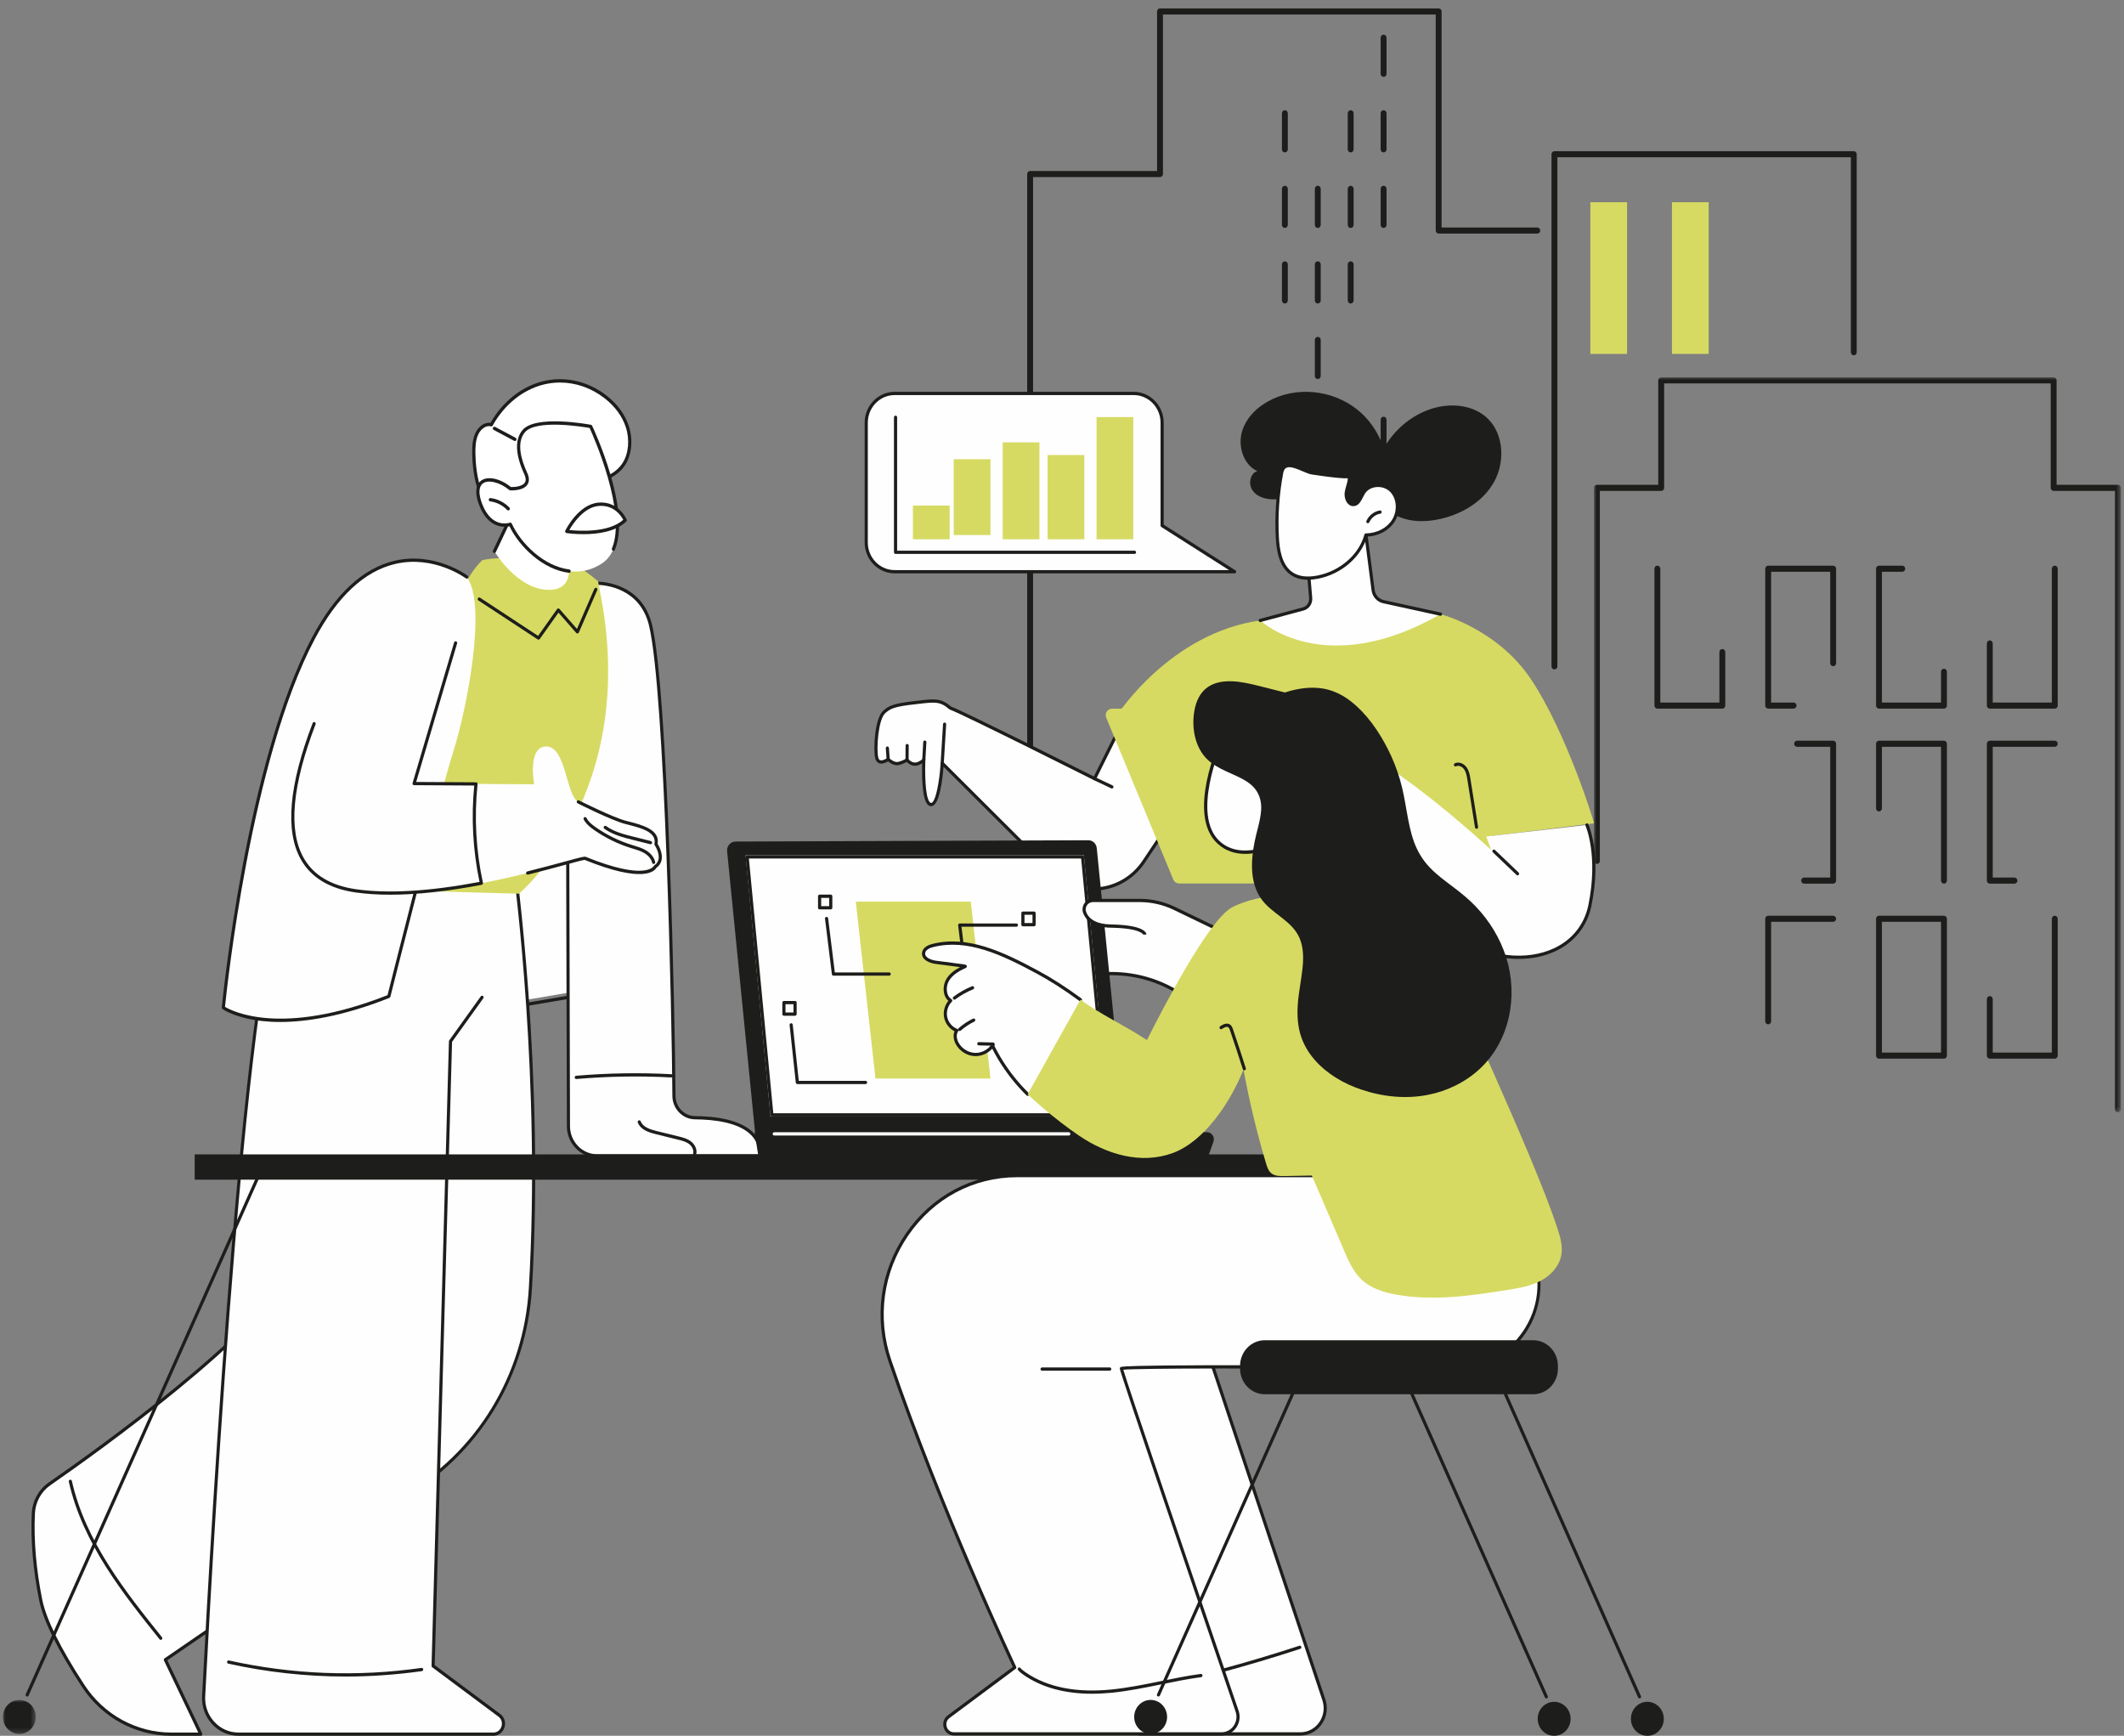 <svg xmlns="http://www.w3.org/2000/svg" xmlns:xlink="http://www.w3.org/1999/xlink" width="421px" height="344px" viewBox="0 0 421 344"><rect x="0" y="0" width="421" height="344" fill="#808080" stroke="none"/><title>ilu-empresa</title><defs><polygon id="path-1" points="0 0 104.433 0 104.433 145.645 0 145.645"></polygon><polygon id="path-3" points="0 0 6.522 0 6.522 6.736 0 6.736"></polygon></defs><g id="Page-1" stroke="none" stroke-width="1" fill="none" fill-rule="evenodd"><g id="2.E" transform="translate(-321, -566)"><g id="2.-liberadores" transform="translate(-247.072, -234.578)"><g id="2.-E-adm-publica-y-empresas" transform="translate(118.565, 0)"><g id="ilu-empresa" transform="translate(450.081, 802.248)"><g id="Group-271" transform="translate(-0, 0)"><g id="Group-64" transform="translate(203.027, 0)"><g id="Group-3" transform="translate(112.344, 73.112)"><mask id="mask-2" fill="white"><use xlink:href="#path-1"></use></mask><g id="Clip-2"></g><path d="M103.851,145.645 C103.53,145.645 103.268,145.374 103.268,145.041 L103.268,22.505 L91.111,22.505 C90.787,22.505 90.528,22.236 90.528,21.903 L90.528,1.205 L13.906,1.205 L13.906,21.903 C13.906,22.236 13.644,22.505 13.323,22.505 L1.163,22.505 L1.163,95.827 C1.163,96.16 0.904,96.428 0.58,96.428 C0.259,96.428 0,96.16 0,95.827 L0,21.903 C0,21.571 0.259,21.3 0.58,21.3 L12.74,21.3 L12.74,0.601 C12.74,0.268 13.002,0 13.323,0 L91.111,0 C91.432,0 91.691,0.268 91.691,0.601 L91.691,21.3 L103.851,21.3 C104.172,21.3 104.434,21.571 104.434,21.903 L104.434,145.041 C104.434,145.374 104.172,145.645 103.851,145.645" id="Fill-1" fill="#1D1D1B" mask="url(#mask-2)"></path></g><path d="M137.786,138.764 L124.907,138.764 C124.585,138.764 124.326,138.493 124.326,138.16 L124.326,111.041 C124.326,110.708 124.585,110.437 124.907,110.437 C125.228,110.437 125.489,110.708 125.489,111.041 L125.489,137.559 L137.204,137.559 L137.204,127.561 C137.204,127.228 137.465,126.957 137.786,126.957 C138.108,126.957 138.369,127.228 138.369,127.561 L138.369,138.16 C138.369,138.493 138.108,138.764 137.786,138.764" id="Fill-4" fill="#1D1D1B"></path><path d="M151.906,138.764 L146.871,138.764 C146.55,138.764 146.289,138.493 146.289,138.16 L146.289,111.041 C146.289,110.708 146.55,110.437 146.871,110.437 L159.751,110.437 C160.072,110.437 160.334,110.708 160.334,111.041 L160.334,129.756 C160.334,130.089 160.072,130.357 159.751,130.357 C159.43,130.357 159.169,130.089 159.169,129.756 L159.169,111.642 L147.452,111.642 L147.452,137.559 L151.906,137.559 C152.227,137.559 152.488,137.828 152.488,138.16 C152.488,138.493 152.227,138.764 151.906,138.764" id="Fill-6" fill="#1D1D1B"></path><path d="M181.715,138.764 L168.835,138.764 C168.514,138.764 168.252,138.493 168.252,138.16 L168.252,111.041 C168.252,110.708 168.514,110.437 168.835,110.437 L173.448,110.437 C173.77,110.437 174.031,110.708 174.031,111.041 C174.031,111.374 173.77,111.642 173.448,111.642 L169.415,111.642 L169.415,137.559 L181.132,137.559 L181.132,131.464 C181.132,131.131 181.393,130.86 181.715,130.86 C182.036,130.86 182.297,131.131 182.297,131.464 L182.297,138.16 C182.297,138.493 182.036,138.764 181.715,138.764" id="Fill-8" fill="#1D1D1B"></path><path d="M203.679,138.764 L190.799,138.764 C190.478,138.764 190.219,138.493 190.219,138.16 L190.219,125.853 C190.219,125.52 190.478,125.249 190.799,125.249 C191.12,125.249 191.381,125.52 191.381,125.853 L191.381,137.559 L203.096,137.559 L203.096,111.041 C203.096,110.708 203.358,110.437 203.679,110.437 C204,110.437 204.261,110.708 204.261,111.041 L204.261,138.16 C204.261,138.493 204,138.764 203.679,138.764" id="Fill-10" fill="#1D1D1B"></path><path d="M159.751,173.451 L153.99,173.451 C153.668,173.451 153.409,173.18 153.409,172.847 C153.409,172.515 153.668,172.246 153.99,172.246 L159.168,172.246 L159.168,146.329 L152.6,146.329 C152.279,146.329 152.018,146.061 152.018,145.728 C152.018,145.395 152.279,145.124 152.6,145.124 L159.751,145.124 C160.072,145.124 160.334,145.395 160.334,145.728 L160.334,172.847 C160.334,173.18 160.072,173.451 159.751,173.451" id="Fill-12" fill="#1D1D1B"></path><path d="M181.715,173.451 C181.393,173.451 181.132,173.18 181.132,172.847 L181.132,146.329 L169.415,146.329 L169.415,158.536 C169.415,158.868 169.156,159.137 168.835,159.137 C168.514,159.137 168.252,158.868 168.252,158.536 L168.252,145.728 C168.252,145.395 168.514,145.124 168.835,145.124 L181.715,145.124 C182.036,145.124 182.297,145.395 182.297,145.728 L182.297,172.847 C182.297,173.18 182.036,173.451 181.715,173.451" id="Fill-14" fill="#1D1D1B"></path><path d="M195.687,173.451 L190.8,173.451 C190.479,173.451 190.217,173.18 190.217,172.847 L190.217,145.728 C190.217,145.395 190.479,145.124 190.8,145.124 L203.68,145.124 C204.001,145.124 204.26,145.395 204.26,145.728 C204.26,146.061 204.001,146.329 203.68,146.329 L191.38,146.329 L191.38,172.246 L195.687,172.246 C196.009,172.246 196.27,172.515 196.27,172.847 C196.27,173.18 196.009,173.451 195.687,173.451" id="Fill-16" fill="#1D1D1B"></path><path d="M146.871,201.33 C146.549,201.33 146.288,201.059 146.288,200.727 L146.288,180.415 C146.288,180.082 146.549,179.811 146.871,179.811 L159.751,179.811 C160.072,179.811 160.333,180.082 160.333,180.415 C160.333,180.747 160.072,181.016 159.751,181.016 L147.453,181.016 L147.453,200.727 C147.453,201.059 147.192,201.33 146.871,201.33" id="Fill-18" fill="#1D1D1B"></path><path d="M181.715,208.138 L168.835,208.138 C168.514,208.138 168.252,207.867 168.252,207.534 L168.252,180.415 C168.252,180.082 168.514,179.811 168.835,179.811 L181.715,179.811 C182.036,179.811 182.297,180.082 182.297,180.415 L182.297,207.534 C182.297,207.867 182.036,208.138 181.715,208.138 L181.715,208.138 Z M169.415,206.933 L181.132,206.933 L181.132,181.016 L169.415,181.016 L169.415,206.933 Z" id="Fill-20" fill="#1D1D1B"></path><path d="M203.679,208.138 L190.799,208.138 C190.478,208.138 190.219,207.867 190.219,207.534 L190.219,196.336 C190.219,196.004 190.478,195.735 190.799,195.735 C191.12,195.735 191.381,196.004 191.381,196.336 L191.381,206.933 L203.096,206.933 L203.096,180.415 C203.096,180.082 203.358,179.811 203.679,179.811 C204,179.811 204.261,180.082 204.261,180.415 L204.261,207.534 C204.261,207.867 204,208.138 203.679,208.138" id="Fill-22" fill="#1D1D1B"></path><path d="M104.506,130.991 C104.184,130.991 103.923,130.72 103.923,130.387 L103.923,28.895 C103.923,28.562 104.184,28.291 104.506,28.291 L163.838,28.291 C164.16,28.291 164.421,28.562 164.421,28.895 L164.421,68.141 C164.421,68.474 164.16,68.745 163.838,68.745 C163.517,68.745 163.258,68.474 163.258,68.141 L163.258,29.496 L105.088,29.496 L105.088,130.387 C105.088,130.72 104.827,130.991 104.506,130.991" id="Fill-24" fill="#1D1D1B"></path><path d="M0.583,161.365 C0.261,161.365 0,161.094 0,160.761 L0,32.823 C0,32.49 0.261,32.219 0.583,32.219 L25.742,32.219 L25.742,0.604 C25.742,0.271 26.004,0 26.325,0 L81.557,0 C81.878,0 82.137,0.271 82.137,0.604 L82.137,43.412 L101.105,43.412 C101.428,43.412 101.687,43.683 101.687,44.016 C101.687,44.349 101.428,44.617 101.105,44.617 L81.557,44.617 C81.236,44.617 80.974,44.349 80.974,44.016 L80.974,1.205 L26.908,1.205 L26.908,32.823 C26.908,33.156 26.646,33.424 26.325,33.424 L1.165,33.424 L1.165,160.761 C1.165,161.094 0.904,161.365 0.583,161.365" id="Fill-26" fill="#1D1D1B"></path><path d="M70.641,13.563 C70.32,13.563 70.058,13.292 70.058,12.959 L70.058,5.806 C70.058,5.473 70.32,5.202 70.641,5.202 C70.962,5.202 71.224,5.473 71.224,5.806 L71.224,12.959 C71.224,13.292 70.962,13.563 70.641,13.563" id="Fill-28" fill="#1D1D1B"></path><path d="M70.641,28.535 C70.32,28.535 70.058,28.264 70.058,27.931 L70.058,20.778 C70.058,20.445 70.32,20.174 70.641,20.174 C70.962,20.174 71.224,20.445 71.224,20.778 L71.224,27.931 C71.224,28.264 70.962,28.535 70.641,28.535" id="Fill-30" fill="#1D1D1B"></path><path d="M70.641,43.507 C70.32,43.507 70.058,43.236 70.058,42.903 L70.058,35.75 C70.058,35.417 70.32,35.146 70.641,35.146 C70.962,35.146 71.224,35.417 71.224,35.75 L71.224,42.903 C71.224,43.236 70.962,43.507 70.641,43.507" id="Fill-32" fill="#1D1D1B"></path><path d="M64.118,28.535 C63.797,28.535 63.536,28.264 63.536,27.931 L63.536,20.778 C63.536,20.445 63.797,20.174 64.118,20.174 C64.44,20.174 64.701,20.445 64.701,20.778 L64.701,27.931 C64.701,28.264 64.44,28.535 64.118,28.535" id="Fill-34" fill="#1D1D1B"></path><path d="M64.118,43.507 C63.797,43.507 63.536,43.236 63.536,42.903 L63.536,35.75 C63.536,35.417 63.797,35.146 64.118,35.146 C64.44,35.146 64.701,35.417 64.701,35.75 L64.701,42.903 C64.701,43.236 64.44,43.507 64.118,43.507" id="Fill-36" fill="#1D1D1B"></path><path d="M64.118,58.479 C63.797,58.479 63.536,58.208 63.536,57.876 L63.536,50.722 C63.536,50.39 63.797,50.119 64.118,50.119 C64.44,50.119 64.701,50.39 64.701,50.722 L64.701,57.876 C64.701,58.208 64.44,58.479 64.118,58.479" id="Fill-38" fill="#1D1D1B"></path><path d="M57.597,43.507 C57.275,43.507 57.014,43.236 57.014,42.903 L57.014,35.75 C57.014,35.417 57.275,35.146 57.597,35.146 C57.918,35.146 58.179,35.417 58.179,35.75 L58.179,42.903 C58.179,43.236 57.918,43.507 57.597,43.507" id="Fill-40" fill="#1D1D1B"></path><path d="M57.597,58.479 C57.275,58.479 57.014,58.208 57.014,57.876 L57.014,50.722 C57.014,50.39 57.275,50.119 57.597,50.119 C57.918,50.119 58.179,50.39 58.179,50.722 L58.179,57.876 C58.179,58.208 57.918,58.479 57.597,58.479" id="Fill-42" fill="#1D1D1B"></path><path d="M57.597,73.451 C57.275,73.451 57.014,73.18 57.014,72.848 L57.014,65.694 C57.014,65.362 57.275,65.091 57.597,65.091 C57.918,65.091 58.179,65.362 58.179,65.694 L58.179,72.848 C58.179,73.18 57.918,73.451 57.597,73.451" id="Fill-44" fill="#1D1D1B"></path><path d="M51.075,28.535 C50.754,28.535 50.492,28.264 50.492,27.931 L50.492,20.778 C50.492,20.445 50.754,20.174 51.075,20.174 C51.396,20.174 51.657,20.445 51.657,20.778 L51.657,27.931 C51.657,28.264 51.396,28.535 51.075,28.535" id="Fill-46" fill="#1D1D1B"></path><path d="M51.075,43.507 C50.754,43.507 50.492,43.236 50.492,42.903 L50.492,35.75 C50.492,35.417 50.754,35.146 51.075,35.146 C51.396,35.146 51.657,35.417 51.657,35.75 L51.657,42.903 C51.657,43.236 51.396,43.507 51.075,43.507" id="Fill-48" fill="#1D1D1B"></path><path d="M70.641,89.27 C70.32,89.27 70.058,88.999 70.058,88.666 L70.058,81.513 C70.058,81.18 70.32,80.909 70.641,80.909 C70.962,80.909 71.224,81.18 71.224,81.513 L71.224,88.666 C71.224,88.999 70.962,89.27 70.641,89.27" id="Fill-50" fill="#1D1D1B"></path><path d="M84.028,89.27 C83.707,89.27 83.446,88.999 83.446,88.666 L83.446,81.513 C83.446,81.18 83.707,80.909 84.028,80.909 C84.35,80.909 84.611,81.18 84.611,81.513 L84.611,88.666 C84.611,88.999 84.35,89.27 84.028,89.27" id="Fill-52" fill="#1D1D1B"></path><path d="M64.118,89.27 C63.797,89.27 63.536,88.999 63.536,88.666 L63.536,81.513 C63.536,81.18 63.797,80.909 64.118,80.909 C64.44,80.909 64.701,81.18 64.701,81.513 L64.701,88.666 C64.701,88.999 64.44,89.27 64.118,89.27" id="Fill-54" fill="#1D1D1B"></path><path d="M77.234,89.27 C76.913,89.27 76.652,88.999 76.652,88.666 L76.652,81.513 C76.652,81.18 76.913,80.909 77.234,80.909 C77.556,80.909 77.817,81.18 77.817,81.513 L77.817,88.666 C77.817,88.999 77.556,89.27 77.234,89.27" id="Fill-56" fill="#1D1D1B"></path><path d="M57.597,89.27 C57.275,89.27 57.014,88.999 57.014,88.666 L57.014,81.513 C57.014,81.18 57.275,80.909 57.597,80.909 C57.918,80.909 58.179,81.18 58.179,81.513 L58.179,88.666 C58.179,88.999 57.918,89.27 57.597,89.27" id="Fill-58" fill="#1D1D1B"></path><path d="M51.075,89.27 C50.754,89.27 50.492,88.999 50.492,88.666 L50.492,81.513 C50.492,81.18 50.754,80.909 51.075,80.909 C51.396,80.909 51.657,81.18 51.657,81.513 L51.657,88.666 C51.657,88.999 51.396,89.27 51.075,89.27" id="Fill-60" fill="#1D1D1B"></path><path d="M51.075,58.479 C50.754,58.479 50.492,58.208 50.492,57.876 L50.492,50.722 C50.492,50.39 50.754,50.119 51.075,50.119 C51.396,50.119 51.657,50.39 51.657,50.722 L51.657,57.876 C51.657,58.208 51.396,58.479 51.075,58.479" id="Fill-62" fill="#1D1D1B"></path></g><polygon id="Fill-65" fill="#D6DA62" points="314.651 68.466 321.931 68.466 321.931 38.408 314.651 38.408"></polygon><polygon id="Fill-66" fill="#D6DA62" points="330.828 68.466 338.108 68.466 338.108 38.408 330.828 38.408"></polygon><polygon id="Fill-67" fill="#FEFEFE" points="117.286 174.596 114.406 194.665 95.447 197.883 95.927 155.271 116.326 152.796"></polygon><g id="Group-112" transform="translate(5.662, 107.709)"><path d="M89.894,91.391 C89.819,91.391 89.747,91.362 89.692,91.313 C89.622,91.252 89.583,91.162 89.583,91.067 L90.065,48.238 C90.068,48.076 90.185,47.94 90.339,47.922 L110.843,45.431 C110.928,45.421 111.015,45.449 111.08,45.506 C111.147,45.562 111.187,45.647 111.189,45.737 L112.154,67.648 C112.157,67.669 112.154,67.689 112.152,67.71 L109.257,87.878 C109.237,88.017 109.132,88.127 109,88.148 L89.943,91.385 C89.928,91.391 89.911,91.391 89.894,91.391 L89.894,91.391 Z M90.684,48.525 L90.209,90.69 L108.675,87.555 L111.532,67.646 L110.585,46.109 L90.684,48.525 Z" id="Fill-68" fill="#1D1D1B"></path><path d="M95.59,61.197 C95.59,61.197 101.455,102.676 98.896,145.929 C97.871,163.229 88.375,178.794 73.683,187.179 L26.537,219.554 L33.569,234.299 L27.726,234.299 C20.722,234.299 14.166,230.72 10.248,224.725 C6.657,219.228 2.792,212.495 1.834,207.722 C0.745,202.284 0.101,196.42 0.374,190.538 C0.484,188.178 1.677,186.014 3.575,184.696 C13.338,177.931 44.958,155.321 52.606,141.192 C61.684,124.426 64.027,66.856 64.027,66.856 L95.59,61.197 Z" id="Fill-70" fill="#FEFEFE"></path><path d="M33.569,234.621 L27.726,234.621 C20.598,234.621 13.967,230.988 9.99,224.903 C5.177,217.537 2.329,211.778 1.531,207.788 C0.307,201.69 -0.188,195.882 0.064,190.521 C0.178,188.077 1.427,185.802 3.401,184.431 C12.955,177.812 44.714,155.114 52.335,141.036 C61.272,124.527 63.692,67.417 63.714,66.844 C63.721,66.693 63.828,66.567 63.973,66.541 L95.536,60.88 C95.62,60.867 95.705,60.887 95.772,60.936 C95.839,60.988 95.886,61.065 95.899,61.149 C95.956,61.565 101.736,103.157 99.207,145.948 C98.699,154.493 96.098,162.835 91.678,170.068 C87.256,177.308 81.085,183.322 73.835,187.46 L26.938,219.665 L33.847,234.159 C33.895,234.259 33.89,234.375 33.833,234.47 C33.775,234.565 33.676,234.621 33.569,234.621 L33.569,234.621 Z M64.326,67.129 C64.137,71.353 61.575,125.282 52.877,141.35 C45.189,155.553 13.33,178.322 3.75,184.965 C1.934,186.22 0.79,188.31 0.685,190.552 C0.437,195.859 0.927,201.613 2.138,207.657 C2.911,211.511 5.804,217.349 10.505,224.544 C14.365,230.452 20.804,233.979 27.726,233.979 L33.069,233.979 L26.259,219.696 C26.189,219.55 26.237,219.375 26.366,219.285 L73.511,186.911 C88.196,178.53 97.563,163.207 98.585,145.91 C100.995,105.191 95.864,65.563 95.327,61.57 L64.326,67.129 Z" id="Fill-72" fill="#1D1D1B"></path><path d="M25.628,215.61 C25.538,215.61 25.449,215.569 25.389,215.494 C18.238,206.569 10.132,196.45 7.404,184.262 C7.366,184.09 7.471,183.918 7.638,183.877 C7.804,183.839 7.971,183.946 8.011,184.118 C10.704,196.16 18.76,206.212 25.866,215.083 C25.976,215.222 25.958,215.422 25.827,215.535 C25.767,215.586 25.697,215.61 25.628,215.61" id="Fill-74" fill="#1D1D1B"></path><path d="M50.806,64.707 C42.424,77.031 35.751,195.529 34.127,226.776 C33.916,230.866 37.069,234.299 41.037,234.299 L91.545,234.299 C93.495,234.299 94.303,231.721 92.721,230.545 L79.613,220.778 L83.058,90.418 L92.612,77.103 L91.502,64.56 L50.806,64.707 Z" id="Fill-76" fill="#FEFEFE"></path><path d="M91.546,234.621 L41.035,234.621 C39.03,234.621 37.167,233.795 35.787,232.293 C34.409,230.791 33.71,228.826 33.817,226.759 C35.633,191.802 42.209,76.786 50.551,64.523 C50.651,64.377 50.845,64.341 50.984,64.443 C51.126,64.546 51.161,64.746 51.061,64.89 C42.813,77.017 36.252,191.879 34.436,226.795 C34.339,228.683 34.979,230.477 36.24,231.851 C37.498,233.225 39.202,233.979 41.035,233.979 L91.546,233.979 C92.456,233.979 92.978,233.353 93.162,232.765 C93.346,232.18 93.279,231.355 92.54,230.806 L79.43,221.039 C79.346,220.977 79.298,220.875 79.301,220.769 L82.748,96.98 C82.751,96.913 82.771,96.849 82.808,96.797 L89.061,88.08 C89.163,87.939 89.357,87.908 89.496,88.014 C89.633,88.119 89.663,88.322 89.561,88.463 L83.368,97.098 L79.928,220.618 L92.904,230.285 C93.734,230.904 94.068,231.956 93.754,232.963 C93.438,233.969 92.57,234.621 91.546,234.621" id="Fill-78" fill="#1D1D1B"></path><path d="M62.258,222.876 C54.466,222.876 46.691,222.023 39.013,220.323 C38.844,220.287 38.737,220.115 38.774,219.943 C38.809,219.769 38.973,219.656 39.142,219.697 C51.72,222.48 64.559,222.976 77.304,221.168 C77.473,221.142 77.63,221.268 77.652,221.443 C77.677,221.617 77.557,221.779 77.388,221.805 C72.352,222.519 67.3,222.876 62.258,222.876" id="Fill-80" fill="#1D1D1B"></path><path d="M112.016,6.214 C112.016,6.214 120.654,5.886 122.716,14.543 C125.822,27.576 127.243,90.017 127.35,107.808 C127.362,110.185 129.22,112.113 131.521,112.131 C136.659,112.167 144.715,113.246 144.472,119.693 L112.143,119.693 C108.989,119.693 106.435,117.053 106.435,113.8 L106.265,49.016 L112.016,6.214 Z" id="Fill-82" fill="#FEFEFE"></path><path d="M144.471,120.014 L112.142,120.014 C108.825,120.014 106.123,117.226 106.123,113.8 L105.954,49.018 C105.954,49.003 105.957,48.988 105.957,48.972 L111.707,6.171 C111.73,6.017 111.854,5.899 112.006,5.894 C112.093,5.888 120.92,5.66 123.017,14.467 C126.163,27.669 127.566,91.771 127.66,107.805 C127.673,109.998 129.406,111.795 131.523,111.811 C135.433,111.836 140.634,112.455 143.213,115.241 C144.32,116.44 144.849,117.942 144.782,119.706 C144.775,119.878 144.638,120.014 144.471,120.014 L144.471,120.014 Z M106.576,49.039 L106.745,113.798 C106.745,116.871 109.168,119.372 112.142,119.372 L144.165,119.372 C144.158,117.921 143.685,116.684 142.763,115.685 C140.335,113.061 135.308,112.478 131.518,112.452 C129.063,112.434 127.053,110.352 127.038,107.81 C126.944,91.791 125.546,27.767 122.415,14.621 C120.634,7.147 113.717,6.574 112.287,6.535 L106.576,49.039 Z" id="Fill-84" fill="#1D1D1B"></path><path d="M131.375,119.89 C131.33,119.89 131.288,119.879 131.246,119.861 C131.089,119.787 131.022,119.594 131.092,119.435 C131.405,118.732 130.99,117.866 130.44,117.412 C129.796,116.878 128.913,116.66 128.134,116.47 L123.734,115.384 C122.21,115.009 120.722,114.47 120.18,113.083 C120.115,112.919 120.193,112.731 120.352,112.665 C120.511,112.598 120.693,112.677 120.757,112.842 C121.195,113.959 122.516,114.423 123.879,114.76 L128.279,115.843 C129.122,116.051 130.074,116.287 130.828,116.911 C131.582,117.535 132.106,118.693 131.659,119.702 C131.606,119.82 131.492,119.89 131.375,119.89" id="Fill-86" fill="#1D1D1B"></path><path d="M107.986,104.459 C107.827,104.459 107.69,104.333 107.677,104.164 C107.662,103.989 107.789,103.832 107.961,103.817 C114.224,103.278 120.581,103.175 126.854,103.509 C127.025,103.517 127.157,103.668 127.15,103.845 C127.14,104.022 126.988,104.153 126.822,104.148 C120.576,103.814 114.249,103.92 108.011,104.459 C108.003,104.459 107.993,104.459 107.986,104.459" id="Fill-88" fill="#1D1D1B"></path><path d="M62.776,66.807 L96.632,67.732 C96.632,67.732 120.765,47.53 112.632,7.584 L112.309,5.82 C110.277,4.105 108.476,2.865 107.839,2.765 C102.315,1.905 94.037,0.554 89.352,1.635 C89.352,1.635 86.563,4.246 85.628,7.574 C84.693,10.899 62.776,66.807 62.776,66.807" id="Fill-90" fill="#D6DA62"></path><path d="M100.502,17.389 C100.445,17.389 100.388,17.373 100.335,17.337 L88.588,9.622 C88.444,9.527 88.402,9.329 88.494,9.178 C88.586,9.029 88.777,8.985 88.922,9.08 L100.422,16.637 L104.183,11.332 C104.238,11.255 104.325,11.206 104.417,11.201 C104.509,11.198 104.601,11.237 104.663,11.306 L108.125,15.263 L111.58,7.296 C111.652,7.134 111.836,7.065 111.99,7.134 C112.147,7.208 112.219,7.398 112.147,7.56 L108.498,15.974 C108.456,16.074 108.367,16.144 108.265,16.159 C108.16,16.179 108.056,16.138 107.984,16.059 L104.459,12.03 L100.753,17.258 C100.694,17.343 100.599,17.389 100.502,17.389" id="Fill-92" fill="#1D1D1B"></path><path d="M70.837,88.081 C70.837,88.081 80.98,47.763 83.622,39.526 C86.263,31.287 90.38,10.325 86.263,4.964 C86.263,4.964 69.151,-7.958 55.882,17.114 C42.612,42.189 38.031,90.323 38.031,90.323 C38.031,90.323 47.637,97.273 70.837,88.081" id="Fill-94" fill="#FEFEFE"></path><path d="M49.282,93.158 C47.929,93.158 46.738,93.084 45.701,92.968 C40.381,92.377 37.956,90.657 37.854,90.585 C37.762,90.519 37.712,90.406 37.722,90.29 C37.769,89.81 42.46,41.804 55.61,16.961 C60.184,8.318 65.713,3.196 72.043,1.737 C79.977,-0.091 86.384,4.657 86.446,4.706 C86.586,4.811 86.616,5.011 86.514,5.155 C86.414,5.296 86.218,5.329 86.081,5.224 C86.019,5.178 79.825,0.6 72.17,2.367 C66.026,3.784 60.637,8.798 56.155,17.269 C43.497,41.185 38.704,86.76 38.361,90.157 C39.667,90.952 49.474,96.16 70.578,87.841 C70.909,86.526 73.222,77.35 75.806,67.321 C75.851,67.149 76.02,67.049 76.187,67.095 C76.353,67.138 76.453,67.316 76.408,67.485 C73.63,78.266 71.162,88.064 71.138,88.162 C71.113,88.262 71.043,88.344 70.949,88.382 C61.47,92.139 54.287,93.158 49.282,93.158" id="Fill-96" fill="#1D1D1B"></path><path d="M56.029,34.032 C60.28,22.958 84.07,18.034 84.07,18.034 L75.837,45.907 L88.112,45.979 C87.428,52.542 87.793,59.217 89.186,65.657 C81.093,67.202 71.937,68.255 64.314,67.171 C46.311,64.614 51.778,45.106 56.029,34.032" id="Fill-98" fill="#FEFEFE"></path><path d="M88.111,45.979 L99.64,46.046 C99.64,46.046 98.239,38.48 102.105,38.564 C105.972,38.649 105.935,48.203 108.392,49.538 C108.392,49.538 115.003,52.878 117.729,53.59 C120.455,54.301 124.397,55.104 123.783,57.924 C123.783,57.924 127.27,59.991 123.624,62.391 C123.624,62.391 122.241,65.798 109.743,60.727 C109.25,60.527 100.207,63.552 89.186,65.657 C87.796,59.215 87.427,52.539 88.111,45.979" id="Fill-100" fill="#FEFEFE"></path><path d="M98.351,63.957 C98.209,63.957 98.082,63.857 98.05,63.71 C98.007,63.538 98.112,63.366 98.278,63.323 C101.271,62.586 103.885,61.869 105.795,61.348 C109.006,60.47 109.598,60.324 109.856,60.429 C121.76,65.256 123.327,62.291 123.34,62.26 C123.365,62.208 123.407,62.154 123.454,62.124 C123.924,61.808 124.198,61.407 124.295,60.896 C124.536,59.613 123.539,58.121 123.529,58.108 C123.476,58.034 123.459,57.941 123.479,57.851 C123.986,55.522 120.775,54.701 118.196,54.041 L117.654,53.902 C114.928,53.189 108.526,49.964 108.255,49.825 C108.1,49.748 108.036,49.555 108.113,49.396 C108.188,49.237 108.374,49.17 108.528,49.25 C108.593,49.283 115.142,52.583 117.806,53.278 L118.345,53.417 C120.997,54.097 124.613,55.022 124.113,57.856 C124.369,58.27 125.155,59.682 124.907,61.014 C124.782,61.672 124.434,62.208 123.864,62.612 C123.514,63.246 121.31,65.759 109.66,61.038 C109.354,61.04 107.777,61.472 105.954,61.97 C104.041,62.491 101.422,63.207 98.423,63.949 C98.398,63.954 98.375,63.957 98.351,63.957" id="Fill-102" fill="#1D1D1B"></path><path d="M123.326,61.846 C123.184,61.846 123.058,61.745 123.025,61.599 C122.849,60.842 122.254,60.128 121.391,59.638 C120.73,59.265 119.973,59.034 119.242,58.813 C119.091,58.767 118.936,58.721 118.785,58.675 C116.213,57.871 113.778,56.677 111.547,55.131 C110.738,54.572 109.925,53.927 109.46,53.016 C109.378,52.859 109.438,52.667 109.589,52.582 C109.741,52.5 109.928,52.561 110.01,52.715 C110.41,53.501 111.151,54.086 111.892,54.597 C114.074,56.11 116.452,57.273 118.966,58.058 C119.115,58.107 119.267,58.153 119.419,58.197 C120.18,58.428 120.968,58.667 121.69,59.075 C122.287,59.414 123.334,60.172 123.63,61.45 C123.669,61.622 123.565,61.797 123.398,61.838 C123.374,61.843 123.351,61.846 123.326,61.846" id="Fill-104" fill="#1D1D1B"></path><path d="M122.716,57.937 C122.691,57.937 122.666,57.934 122.641,57.927 L119.189,57.064 C117.343,56.602 115.252,56.078 113.553,54.864 C113.411,54.764 113.376,54.563 113.476,54.417 C113.573,54.271 113.767,54.235 113.909,54.337 C115.51,55.482 117.455,55.97 119.336,56.44 L122.788,57.305 C122.955,57.346 123.059,57.518 123.017,57.691 C122.982,57.839 122.855,57.937 122.716,57.937" id="Fill-106" fill="#1D1D1B"></path><path d="M71.125,67.935 C68.646,67.935 66.36,67.786 64.271,67.49 C59.097,66.756 55.443,64.561 53.411,60.964 C50.228,55.333 51.011,46.234 55.739,33.914 C55.804,33.75 55.983,33.668 56.145,33.735 C56.304,33.799 56.381,33.986 56.319,34.151 C51.663,46.277 50.865,55.189 53.949,60.64 C55.879,64.058 59.381,66.148 64.355,66.854 C70.703,67.755 78.93,67.267 88.812,65.4 C87.489,59.11 87.136,52.686 87.767,46.298 L75.836,46.228 C75.739,46.228 75.647,46.18 75.588,46.097 C75.53,46.018 75.513,45.91 75.54,45.815 L83.773,17.942 C83.823,17.772 83.997,17.675 84.161,17.728 C84.325,17.78 84.417,17.96 84.367,18.129 L76.257,45.589 L88.113,45.658 C88.2,45.658 88.285,45.697 88.344,45.766 C88.402,45.833 88.429,45.923 88.422,46.013 C87.738,52.557 88.098,59.143 89.489,65.588 C89.508,65.673 89.491,65.762 89.444,65.834 C89.399,65.906 89.324,65.958 89.242,65.973 C82.405,67.28 76.341,67.935 71.125,67.935" id="Fill-108" fill="#1D1D1B"></path><path d="M107.634,2.902 C107.597,2.902 107.557,2.894 107.519,2.879 C107.36,2.812 107.281,2.627 107.345,2.463 L108.221,0.201 C108.286,0.036 108.465,-0.043 108.626,0.024 C108.785,0.088 108.863,0.275 108.798,0.44 L107.922,2.699 C107.875,2.825 107.758,2.902 107.634,2.902" id="Fill-110" fill="#1D1D1B"></path></g><polygon id="Fill-113" fill="#1D1D1B" points="38.017 232.117 274.207 232.117 274.207 227.107 38.017 227.107"></polygon><g id="Group-197" transform="translate(0, 75.981)"><path d="M305.924,258.942 C305.807,258.942 305.693,258.872 305.641,258.754 L259.538,154.929 C259.466,154.77 259.535,154.58 259.692,154.506 C259.846,154.431 260.03,154.501 260.102,154.662 L306.208,258.487 C306.277,258.649 306.21,258.839 306.053,258.913 C306.011,258.931 305.966,258.942 305.924,258.942" id="Fill-114" fill="#1D1D1B"></path><path d="M304.214,262.982 C304.214,264.843 305.673,266.35 307.475,266.35 C309.275,266.35 310.736,264.843 310.736,262.982 C310.736,261.121 309.275,259.614 307.475,259.614 C305.673,259.614 304.214,261.121 304.214,262.982" id="Fill-116" fill="#1D1D1B"></path><path d="M4.811,258.567 C4.766,258.567 4.724,258.557 4.682,258.539 C4.525,258.464 4.458,258.272 4.53,258.113 L50.633,154.663 C50.705,154.501 50.889,154.432 51.046,154.506 C51.2,154.58 51.27,154.77 51.197,154.929 L5.095,258.38 C5.042,258.498 4.928,258.567 4.811,258.567" id="Fill-118" fill="#1D1D1B"></path><g id="Group-122" transform="translate(0, 259.24)"><mask id="mask-4" fill="white"><use xlink:href="#path-3"></use></mask><g id="Clip-121"></g><path d="M6.522,3.368 C6.522,5.229 5.063,6.736 3.261,6.736 C1.461,6.736 -0.001,5.229 -0.001,3.368 C-0.001,1.507 1.461,0 3.261,0 C5.063,0 6.522,1.507 6.522,3.368" id="Fill-120" fill="#1D1D1B" mask="url(#mask-4)"></path></g><path d="M221.373,66.608 L216.372,76.662 C216.372,76.662 190.14,63.473 187.771,62.657 C185.7,60.832 184.398,61.207 180.898,61.587 C176.444,62.072 175.738,62.542 174.719,63.417 C173.12,64.79 172.807,70.907 173.205,72.545 C173.6,74.185 175.472,72.838 175.472,72.838 C175.472,72.838 176.548,73.893 177.512,73.656 C178.474,73.423 179.213,72.956 179.213,72.956 C179.213,72.956 180.175,74.19 181.42,73.664 C182.668,73.138 182.544,72.796 182.544,72.796 C182.544,72.796 182.094,81.948 184.03,81.794 C185.678,81.663 186.183,73.6 186.183,73.6 L208.646,95.994 C214.229,100.34 222.191,99.007 226.161,93.068 L238.478,74.632 L221.373,66.608 Z" id="Fill-123" fill="#FEFEFE"></path><path d="M216.008,98.876 C213.296,98.876 210.674,97.972 208.459,96.25 C208.449,96.242 208.439,96.234 208.432,96.224 L186.445,74.305 C186.254,76.759 185.66,81.985 184.054,82.114 C183.781,82.137 183.522,82.032 183.308,81.816 C182.137,80.64 182.145,75.704 182.202,73.632 C182.026,73.738 181.807,73.848 181.538,73.961 C180.42,74.433 179.522,73.727 179.152,73.358 C178.851,73.522 178.275,73.802 177.584,73.969 C176.716,74.177 175.821,73.55 175.443,73.235 C175.073,73.461 174.295,73.848 173.656,73.599 C173.395,73.499 173.052,73.247 172.903,72.624 C172.505,70.986 172.741,64.697 174.519,63.17 C175.58,62.258 176.346,61.76 180.865,61.268 C181.208,61.232 181.528,61.193 181.832,61.16 C184.588,60.839 185.98,60.68 187.929,62.374 C190.499,63.316 213.309,74.767 216.237,76.238 L221.096,66.46 C221.173,66.309 221.352,66.245 221.502,66.317 L238.606,74.341 C238.688,74.379 238.753,74.456 238.775,74.546 C238.8,74.639 238.785,74.736 238.733,74.816 L226.416,93.249 C224.447,96.196 221.479,98.134 218.059,98.704 C217.373,98.819 216.687,98.876 216.008,98.876 L216.008,98.876 Z M208.849,95.749 C211.477,97.79 214.711,98.614 217.959,98.072 C221.211,97.528 224.035,95.685 225.904,92.885 L238.009,74.767 L221.514,67.025 L216.649,76.81 C216.572,76.964 216.388,77.029 216.237,76.952 C215.976,76.821 189.997,63.763 187.673,62.962 C187.636,62.949 187.601,62.928 187.571,62.903 C185.804,61.345 184.66,61.478 181.901,61.796 C181.598,61.832 181.275,61.868 180.929,61.907 C176.579,62.379 175.911,62.81 174.916,63.662 C173.475,64.902 173.114,70.85 173.504,72.467 C173.609,72.896 173.808,72.973 173.872,72.998 C174.31,73.168 175.066,72.739 175.294,72.575 C175.414,72.488 175.578,72.5 175.684,72.606 C175.95,72.865 176.786,73.504 177.439,73.345 C178.339,73.127 179.043,72.685 179.05,72.68 C179.182,72.595 179.356,72.629 179.453,72.755 C179.488,72.796 180.291,73.794 181.305,73.368 C182.011,73.068 182.192,72.857 182.232,72.798 C182.232,72.793 182.232,72.785 182.232,72.78 C182.239,72.629 182.349,72.503 182.495,72.477 C182.642,72.457 182.781,72.539 182.833,72.683 C182.863,72.762 182.873,72.855 182.846,72.96 C182.754,75.093 182.744,80.353 183.741,81.356 C183.855,81.469 183.942,81.477 184.007,81.474 C184.857,81.405 185.64,77.321 185.873,73.579 C185.881,73.453 185.958,73.345 186.072,73.299 C186.184,73.255 186.313,73.281 186.4,73.368 L208.849,95.749 Z" id="Fill-125" fill="#1D1D1B"></path><path d="M219.816,78.615 C219.773,78.615 219.729,78.605 219.686,78.587 L216.244,76.955 C216.087,76.88 216.02,76.69 216.09,76.529 C216.162,76.369 216.348,76.297 216.502,76.372 L219.945,78.002 C220.102,78.076 220.169,78.266 220.099,78.428 C220.047,78.546 219.933,78.615 219.816,78.615" id="Fill-127" fill="#1D1D1B"></path><path d="M186.184,73.919 C186.177,73.919 186.172,73.919 186.164,73.919 C185.993,73.907 185.864,73.755 185.873,73.578 C185.878,73.511 186.286,66.961 186.346,65.854 C186.356,65.677 186.502,65.541 186.674,65.551 C186.845,65.562 186.975,65.713 186.967,65.89 C186.908,66.999 186.497,73.552 186.495,73.619 C186.483,73.789 186.346,73.919 186.184,73.919" id="Fill-129" fill="#1D1D1B"></path><path d="M182.543,73.117 C182.536,73.117 182.531,73.117 182.526,73.117 C182.354,73.106 182.223,72.955 182.233,72.778 L182.424,69.405 C182.434,69.228 182.583,69.092 182.752,69.104 C182.924,69.115 183.055,69.266 183.045,69.443 L182.854,72.814 C182.844,72.986 182.707,73.117 182.543,73.117" id="Fill-131" fill="#1D1D1B"></path><path d="M179.212,73.276 L179.209,73.276 C179.038,73.273 178.899,73.129 178.901,72.952 L178.924,70.106 C178.926,69.931 179.065,69.787 179.234,69.787 L179.237,69.787 C179.408,69.79 179.548,69.934 179.545,70.111 L179.523,72.957 C179.52,73.135 179.383,73.276 179.212,73.276" id="Fill-133" fill="#1D1D1B"></path><path d="M175.47,73.158 C175.309,73.158 175.172,73.03 175.16,72.861 L175.003,70.63 C174.991,70.453 175.12,70.299 175.291,70.286 C175.465,70.276 175.612,70.407 175.625,70.584 L175.781,72.814 C175.794,72.992 175.664,73.146 175.493,73.158 C175.485,73.158 175.478,73.158 175.47,73.158" id="Fill-135" fill="#1D1D1B"></path><path d="M234.356,95.23 L220.983,63.893 C220.983,63.893 231.452,47.77 249.216,45.316 L284.955,44.066 C284.955,44.066 296.144,46.915 302.843,56.903 C310.012,67.589 315.677,86.056 315.356,85.514 L295.117,88.007 L295.396,97.435 L234.356,95.23 Z" id="Fill-137" fill="#D6DA62"></path><path d="M292.093,86.595 C291.944,86.595 291.812,86.485 291.787,86.325 L290.278,76.879 C290.169,76.184 290.042,75.398 289.634,74.813 C289.281,74.307 288.59,73.945 288.044,74.21 C287.887,74.284 287.703,74.217 287.631,74.056 C287.556,73.896 287.623,73.704 287.78,73.629 C288.65,73.208 289.644,73.73 290.137,74.435 C290.631,75.144 290.77,76.012 290.892,76.776 L292.399,86.223 C292.428,86.397 292.314,86.562 292.142,86.59 C292.128,86.595 292.11,86.595 292.093,86.595" id="Fill-139" fill="#1D1D1B"></path><path d="M273.946,97.436 L233.13,97.436 C232.63,97.436 232.178,97.128 231.981,96.654 L218.695,64.59 C218.345,63.74 218.949,62.796 219.844,62.796 L260.659,62.796 C261.159,62.796 261.609,63.101 261.805,63.576 L275.094,95.64 C275.445,96.492 274.841,97.436 273.946,97.436" id="Fill-141" fill="#D6DA62"></path><path d="M264.807,70.818 L265.893,73.439 C265.893,73.439 250.377,72.425 249.214,74.445 C248.053,76.463 257.661,77.425 257.661,77.425 C257.661,77.425 246.385,77.929 245.928,79.792 C245.468,81.656 256.786,81.543 256.786,81.543 C256.786,81.543 248.148,82.305 247.715,84.251 C247.285,86.199 257.661,85.514 257.661,85.514 C257.661,85.514 251.444,86.569 251.914,88.006 C252.381,89.444 266.627,89.236 266.627,89.236 C266.627,89.236 275.816,101.593 287.912,108.48 C300.005,115.37 312.511,111.863 314.567,101.77 C316.625,91.68 313.97,85.837 313.97,85.837 L294.019,88.132 L294.976,90.771 C294.976,90.771 270.877,68.449 264.807,70.818" id="Fill-143" fill="#FEFEFE"></path><path d="M300.452,112.385 C296.381,112.385 291.968,111.158 287.76,108.763 C276.405,102.294 267.494,90.889 266.477,89.557 C265.751,89.565 262.6,89.59 259.435,89.48 C251.98,89.218 251.737,88.469 251.618,88.109 C251.543,87.876 251.57,87.632 251.705,87.403 C252.048,86.813 253.189,86.323 254.384,85.953 C251.727,85.984 248.346,85.82 247.591,84.901 C247.417,84.69 247.354,84.441 247.412,84.179 C247.675,82.988 250.24,82.234 252.652,81.782 C249.808,81.643 246.46,81.286 245.774,80.383 C245.619,80.18 245.567,79.949 245.627,79.713 C245.975,78.291 250.961,77.616 254.489,77.313 C252.189,76.915 249.413,76.227 248.906,75.192 C248.759,74.897 248.774,74.581 248.948,74.281 C250.146,72.199 263.291,72.946 265.913,73.118 C266.085,73.129 266.214,73.283 266.204,73.46 C266.191,73.637 266.04,73.768 265.873,73.76 C259.947,73.372 250.258,73.262 249.482,74.61 C249.403,74.746 249.425,74.83 249.46,74.902 C249.977,75.96 254.782,76.815 257.69,77.107 C257.852,77.123 257.974,77.267 257.971,77.436 C257.966,77.603 257.837,77.739 257.673,77.747 C252.244,77.988 246.48,78.848 246.228,79.869 C246.221,79.9 246.219,79.928 246.261,79.985 C246.999,80.955 253.106,81.256 256.783,81.222 L256.788,81.222 C256.952,81.222 257.089,81.356 257.096,81.528 C257.106,81.7 256.979,81.848 256.813,81.861 C253.32,82.172 248.282,83.137 248.018,84.323 C248.006,84.374 248.011,84.421 248.063,84.485 C248.826,85.411 254.342,85.411 257.64,85.193 C257.807,85.188 257.949,85.306 257.969,85.478 C257.988,85.648 257.874,85.802 257.71,85.83 C255.838,86.148 252.694,86.946 252.236,87.734 C252.189,87.817 252.194,87.863 252.207,87.904 C252.664,88.659 259.895,89.013 266.621,88.913 C266.716,88.908 266.813,88.959 266.872,89.038 C266.964,89.162 276.164,101.424 288.061,108.201 C294.82,112.049 302.093,112.813 307.522,110.247 C311.091,108.557 313.485,105.523 314.263,101.704 C316.272,91.852 313.716,86.033 313.689,85.974 C313.617,85.814 313.684,85.622 313.838,85.547 C313.995,85.473 314.179,85.542 314.253,85.701 C314.363,85.945 316.925,91.757 314.872,101.837 C314.052,105.86 311.534,109.055 307.78,110.829 C305.578,111.871 303.087,112.385 300.452,112.385" id="Fill-145" fill="#1D1D1B"></path><path d="M300.227,95.829 C300.152,95.829 300.075,95.801 300.016,95.744 L295.33,91.27 C295.203,91.149 295.196,90.946 295.313,90.818 C295.429,90.687 295.626,90.68 295.75,90.8 L300.438,95.272 C300.565,95.392 300.572,95.595 300.456,95.726 C300.393,95.793 300.311,95.829 300.227,95.829" id="Fill-147" fill="#1D1D1B"></path><path d="M249.215,45.316 C249.215,45.316 261.857,57.273 284.954,44.066 L273.642,41.589 C272.558,41.35 271.738,40.436 271.591,39.301 L270.013,27.096 L258.484,32.153 L259.212,40.87 C259.297,41.863 258.673,42.777 257.736,43.029 L249.215,45.316 Z" id="Fill-149" fill="#FEFEFE"></path><path d="M249.215,45.636 C249.075,45.636 248.951,45.541 248.914,45.395 C248.872,45.226 248.971,45.049 249.138,45.005 L257.656,42.718 C258.449,42.505 258.974,41.74 258.904,40.895 L258.173,32.181 C258.161,32.042 258.238,31.911 258.362,31.857 L269.893,26.8 C269.98,26.762 270.082,26.769 270.167,26.818 C270.251,26.867 270.309,26.954 270.321,27.054 L271.899,39.26 C272.029,40.256 272.754,41.065 273.707,41.273 L285.019,43.752 C285.188,43.788 285.295,43.96 285.258,44.132 C285.223,44.307 285.056,44.415 284.89,44.379 L273.577,41.902 C272.369,41.637 271.447,40.61 271.283,39.345 L269.759,27.557 L258.812,32.355 L259.523,40.841 C259.62,41.997 258.901,43.046 257.813,43.339 L249.292,45.626 C249.267,45.634 249.239,45.636 249.215,45.636" id="Fill-151" fill="#1D1D1B"></path><path d="M294.393,5.385 C291.691,2.687 287.46,2.192 283.823,3.17 C280.037,4.183 276.672,6.691 274.445,10 C272.453,12.955 270.597,17.159 272.274,20.673 C273.346,22.92 275.501,24.496 277.835,25.173 C280.172,25.854 282.672,25.71 285.039,25.163 C289.289,24.182 293.396,21.744 295.568,17.847 C297.741,13.951 297.522,8.511 294.393,5.385" id="Fill-153" fill="#1D1D1B"></path><path d="M269.31,4.261 C264.627,-0.092 257.396,-1.25 251.657,1.438 C248.94,2.708 246.474,4.919 245.609,7.868 C244.741,10.817 245.91,14.48 248.644,15.713 C247.212,16.118 246.819,18.254 247.669,19.512 C248.52,20.772 250.115,21.249 251.599,21.306 C253.088,21.365 254.634,21.095 256.039,21.611 C257.07,21.989 257.916,22.754 258.768,23.462 C261.197,25.485 264.038,27.248 267.155,27.351 C275.907,27.641 275.709,15.569 273.138,9.716 C272.233,7.658 270.938,5.776 269.31,4.261" id="Fill-155" fill="#1D1D1B"></path><path d="M266.869,16.766 C266.984,17.849 266.424,18.878 266.27,19.954 C266.116,21.029 266.705,22.428 267.757,22.336 C268.796,22.246 269.144,20.901 269.715,19.997 C270.861,18.183 273.715,18.077 275.199,19.607 C276.685,21.137 276.74,23.791 275.574,25.596 C274.411,27.398 272.261,28.36 270.163,28.381 C268.975,32.742 264.935,35.876 260.625,36.721 C258.893,37.062 256.983,37.05 255.502,36.064 C253.297,34.601 252.748,31.554 252.606,28.853 C252.382,24.561 252.673,20.244 253.471,16.026 C254.025,13.092 257.458,15.577 259.298,16.031 C259.867,16.173 266.907,17.13 266.869,16.766" id="Fill-157" fill="#FEFEFE"></path><path d="M258.674,37.246 C257.364,37.246 256.245,36.94 255.333,36.334 C252.875,34.702 252.422,31.293 252.296,28.87 C252.069,24.55 252.363,20.209 253.166,15.963 C253.3,15.257 253.603,14.767 254.07,14.508 C255.06,13.958 256.544,14.59 257.854,15.149 C258.416,15.388 258.945,15.614 259.37,15.719 C260.096,15.899 265.868,16.641 266.671,16.518 C266.715,16.479 266.773,16.453 266.835,16.446 C267.009,16.425 267.16,16.556 267.178,16.731 C267.255,17.47 267.053,18.166 266.857,18.841 C266.743,19.239 266.633,19.616 266.579,20.001 C266.489,20.617 266.678,21.323 267.039,21.718 C267.237,21.939 267.474,22.037 267.73,22.016 C268.339,21.965 268.677,21.295 269.035,20.589 C269.166,20.329 269.303,20.063 269.455,19.821 C270.011,18.943 270.978,18.368 272.112,18.245 C273.362,18.109 274.598,18.535 275.418,19.38 C276.949,20.956 277.131,23.764 275.833,25.771 C274.722,27.496 272.654,28.603 270.397,28.695 C269.174,32.795 265.301,36.129 260.683,37.035 C259.969,37.176 259.3,37.246 258.674,37.246 L258.674,37.246 Z M254.98,14.936 C254.747,14.936 254.538,14.977 254.364,15.075 C254.065,15.239 253.874,15.57 253.775,16.086 C252.982,20.281 252.693,24.57 252.917,28.834 C253.036,31.116 253.452,34.322 255.669,35.795 C256.882,36.599 258.527,36.804 260.566,36.406 C265.045,35.526 268.781,32.268 269.865,28.295 C269.902,28.156 270.021,28.061 270.161,28.061 C272.303,28.038 274.279,27.024 275.316,25.417 C276.455,23.654 276.308,21.202 274.98,19.834 C274.289,19.123 273.24,18.766 272.177,18.884 C271.232,18.984 270.429,19.454 269.974,20.173 C269.84,20.389 269.716,20.63 269.586,20.887 C269.184,21.677 268.729,22.576 267.782,22.655 C267.332,22.699 266.917,22.522 266.584,22.157 C266.096,21.621 265.848,20.715 265.962,19.906 C266.024,19.477 266.146,19.059 266.263,18.656 C266.415,18.135 266.559,17.637 266.571,17.141 C264.826,17.236 259.283,16.358 259.223,16.343 C258.754,16.228 258.202,15.991 257.618,15.742 C256.718,15.36 255.726,14.936 254.98,14.936 L254.98,14.936 Z" id="Fill-159" fill="#1D1D1B"></path><path d="M270.548,26.045 C270.503,26.045 270.461,26.035 270.418,26.017 C270.262,25.943 270.195,25.75 270.264,25.591 C270.754,24.495 271.773,23.699 272.929,23.514 C273.096,23.486 273.257,23.609 273.282,23.784 C273.309,23.958 273.192,24.123 273.023,24.148 C272.086,24.297 271.226,24.97 270.831,25.858 C270.779,25.976 270.664,26.045 270.548,26.045" id="Fill-161" fill="#1D1D1B"></path><path d="M236.379,182.859 L261.828,259.213 C262.932,262.527 260.55,265.977 257.157,265.977 L225.216,265.977 L200.562,187.657 L236.379,182.859 Z" id="Fill-163" fill="#FEFEFE"></path><path d="M257.158,266.296 L225.216,266.296 C225.082,266.296 224.962,266.206 224.92,266.075 L200.267,187.756 C200.237,187.666 200.249,187.566 200.299,187.486 C200.349,187.404 200.431,187.35 200.523,187.337 L236.34,182.542 C236.484,182.519 236.626,182.611 236.673,182.755 L262.122,259.109 C262.681,260.787 262.43,262.579 261.431,264.022 C260.434,265.467 258.875,266.296 257.158,266.296 L257.158,266.296 Z M225.442,265.654 L257.158,265.654 C258.672,265.654 260.046,264.923 260.926,263.65 C261.806,262.376 262.027,260.798 261.535,259.317 L236.168,183.212 L200.973,187.925 L225.442,265.654 Z" id="Fill-165" fill="#1D1D1B"></path><path d="M231.051,255.591 C230.295,255.591 229.542,255.55 228.787,255.462 C228.615,255.442 228.493,255.283 228.513,255.108 C228.533,254.931 228.685,254.805 228.856,254.823 C232.935,255.303 237.027,254.33 241.208,253.206 C246.475,251.789 251.777,250.208 256.965,248.506 C257.129,248.452 257.305,248.544 257.355,248.714 C257.407,248.883 257.318,249.066 257.154,249.117 C251.956,250.821 246.644,252.405 241.364,253.827 C237.892,254.762 234.474,255.591 231.051,255.591" id="Fill-167" fill="#1D1D1B"></path><path d="M297.555,155.329 L303.384,170.928 C307.443,181.791 299.638,193.468 288.363,193.397 C261.651,193.23 221.69,193.065 221.69,193.563 C221.69,194.2 239.255,245.711 244.629,261.456 C245.382,263.664 243.796,265.974 241.529,265.974 L188.518,265.974 C186.748,265.974 186.018,263.633 187.452,262.563 L200.562,252.808 C200.562,252.808 186.028,221.979 175.821,192.064 C169.699,174.124 182.625,155.329 201.041,155.329 L297.555,155.329 Z" id="Fill-169" fill="#FEFEFE"></path><path d="M241.528,266.296 L188.52,266.296 C187.575,266.296 186.778,265.695 186.489,264.769 C186.198,263.842 186.507,262.874 187.272,262.302 L200.168,252.704 C198.781,249.737 185.149,220.368 175.527,192.171 C172.579,183.533 173.832,174.289 178.96,166.807 C184.1,159.309 192.149,155.009 201.043,155.009 L297.554,155.009 C297.684,155.009 297.798,155.089 297.845,155.214 L303.674,170.811 C305.618,176.014 304.947,181.859 301.88,186.446 C298.812,191.033 293.759,193.767 288.362,193.718 C248.841,193.472 224.919,193.503 222.075,193.803 C223.112,197.289 234.394,230.503 244.921,261.35 C245.314,262.5 245.148,263.732 244.467,264.728 C243.783,265.724 242.712,266.296 241.528,266.296 L241.528,266.296 Z M201.043,155.651 C192.353,155.651 184.488,159.85 179.467,167.176 C174.456,174.487 173.235,183.52 176.114,191.958 C186.198,221.513 200.695,252.36 200.842,252.668 C200.906,252.807 200.867,252.976 200.742,253.069 L187.635,262.823 C186.976,263.313 186.917,264.047 187.078,264.571 C187.242,265.095 187.707,265.654 188.52,265.654 L241.528,265.654 C242.508,265.654 243.393,265.182 243.959,264.358 C244.524,263.532 244.66,262.515 244.335,261.563 C233.862,230.88 221.379,194.178 221.379,193.564 C221.379,193.48 221.416,193.387 221.476,193.328 C221.685,193.113 222.125,192.663 288.365,193.077 C288.399,193.077 288.432,193.077 288.467,193.077 C293.694,193.077 298.392,190.53 301.368,186.082 C304.363,181.603 304.992,176.122 303.095,171.042 L297.343,155.651 L201.043,155.651 Z" id="Fill-171" fill="#1D1D1B"></path><path d="M215.88,258.015 C210.486,258.015 205.962,256.78 202.392,254.329 C202.017,254.07 201.582,253.751 201.226,253.348 C201.11,253.218 201.12,253.015 201.246,252.894 C201.373,252.776 201.569,252.784 201.684,252.915 C201.994,253.266 202.375,253.544 202.738,253.793 C207.026,256.739 212.758,257.877 219.777,257.171 C223.024,256.845 226.285,256.177 229.44,255.533 C232.047,254.999 234.742,254.45 237.424,254.09 C237.593,254.065 237.749,254.19 237.772,254.368 C237.792,254.542 237.672,254.704 237.503,254.727 C234.841,255.084 232.156,255.633 229.561,256.162 C226.392,256.809 223.113,257.479 219.837,257.81 C218.47,257.946 217.15,258.015 215.88,258.015" id="Fill-173" fill="#1D1D1B"></path><path d="M219.389,193.99 L205.976,193.99 C205.804,193.99 205.665,193.846 205.665,193.669 C205.665,193.492 205.804,193.348 205.976,193.348 L219.389,193.348 C219.56,193.348 219.7,193.492 219.7,193.669 C219.7,193.846 219.56,193.99 219.389,193.99" id="Fill-175" fill="#1D1D1B"></path><path d="M303.307,198.664 L250.137,198.664 C247.422,198.664 245.222,196.392 245.222,193.589 L245.222,193.03 C245.222,190.227 247.422,187.955 250.137,187.955 L303.307,187.955 C306.021,187.955 308.221,190.227 308.221,193.03 L308.221,193.589 C308.221,196.392 306.021,198.664 303.307,198.664" id="Fill-177" fill="#1D1D1B"></path><path d="M229.046,258.567 C229.001,258.567 228.959,258.557 228.917,258.539 C228.76,258.464 228.693,258.272 228.765,258.113 L256.401,196.095 C256.473,195.936 256.657,195.864 256.814,195.939 C256.971,196.013 257.038,196.203 256.966,196.365 L229.329,258.38 C229.277,258.498 229.163,258.567 229.046,258.567" id="Fill-179" fill="#1D1D1B"></path><path d="M230.756,262.607 C230.756,264.468 229.297,265.975 227.495,265.975 C225.696,265.975 224.234,264.468 224.234,262.607 C224.234,260.746 225.696,259.24 227.495,259.24 C229.297,259.24 230.756,260.746 230.756,262.607" id="Fill-181" fill="#1D1D1B"></path><path d="M324.399,258.942 C324.282,258.942 324.167,258.872 324.115,258.754 L296.479,196.365 C296.407,196.203 296.474,196.013 296.63,195.939 C296.787,195.867 296.971,195.936 297.043,196.098 L324.682,258.487 C324.752,258.649 324.685,258.839 324.528,258.913 C324.486,258.931 324.441,258.942 324.399,258.942" id="Fill-183" fill="#1D1D1B"></path><path d="M322.688,262.982 C322.688,264.843 324.147,266.35 325.949,266.35 C327.749,266.35 329.211,264.843 329.211,262.982 C329.211,261.121 327.749,259.614 325.949,259.614 C324.147,259.614 322.688,261.121 322.688,262.982" id="Fill-185" fill="#1D1D1B"></path><path d="M218.548,115.293 L219.721,115.293 C225.147,115.293 230.437,117.048 234.847,120.311 L243.452,107.556 C243.452,107.556 227.457,102.014 227.153,102.014 C226.85,102.014 210.347,101.803 210.347,101.803 L218.548,115.293 Z" id="Fill-187" fill="#FEFEFE"></path><path d="M234.848,120.632 C234.783,120.632 234.721,120.612 234.667,120.573 C230.282,117.329 225.114,115.614 219.72,115.614 L218.549,115.614 C218.44,115.614 218.34,115.558 218.286,115.463 L210.085,101.976 C210.023,101.876 210.02,101.75 210.075,101.647 C210.132,101.547 210.234,101.483 210.346,101.483 L210.351,101.483 C210.515,101.486 226.854,101.693 227.155,101.693 C227.445,101.693 236.233,104.715 243.553,107.251 C243.645,107.284 243.717,107.359 243.749,107.454 C243.779,107.551 243.765,107.656 243.71,107.739 L235.104,120.494 C235.054,120.566 234.982,120.614 234.9,120.627 C234.883,120.63 234.865,120.632 234.848,120.632 L234.848,120.632 Z M218.721,114.972 L219.72,114.972 C225.139,114.972 230.336,116.661 234.771,119.862 L242.961,107.723 C236.752,105.572 227.736,102.476 227.127,102.335 C226.429,102.33 213.816,102.168 210.913,102.132 L218.721,114.972 Z" id="Fill-189" fill="#1D1D1B"></path><path d="M148.99,146.725 L149.733,151.395 L238.951,151.395 L239.943,148.62 C240.271,147.701 239.613,146.725 238.663,146.725 L148.99,146.725 Z" id="Fill-191" fill="#1D1D1B"></path><path d="M222.446,146.89 L149.099,146.851 L143.546,91.033 C143.451,90.014 144.227,89.134 145.216,89.129 L215.135,88.869 C216.008,88.864 216.736,89.547 216.818,90.443 L222.446,146.89 Z" id="Fill-193" fill="#1D1D1B"></path><path d="M211.275,147.383 L152.887,147.383 C152.716,147.383 152.576,147.239 152.576,147.062 C152.576,146.885 152.716,146.741 152.887,146.741 L211.275,146.741 C211.446,146.741 211.585,146.885 211.585,147.062 C211.585,147.239 211.446,147.383 211.275,147.383" id="Fill-195" fill="#FEFEFE"></path></g><polygon id="Fill-198" fill="#FEFEFE" points="152.157 219.592 147.215 167.825 214.261 167.825 219.204 219.592"></polygon><path d="M218.897,219.592 L152.423,219.592 C152.265,219.592 152.132,219.467 152.117,219.303 L147.216,168.176 C147.207,168.086 147.236,167.997 147.293,167.93 C147.352,167.864 147.436,167.825 147.522,167.825 L213.996,167.825 C214.154,167.825 214.287,167.951 214.301,168.112 L219.202,219.242 C219.212,219.331 219.183,219.421 219.126,219.487 C219.067,219.554 218.983,219.592 218.897,219.592 L218.897,219.592 Z M152.701,218.953 L218.557,218.953 L213.718,168.465 L147.862,168.465 L152.701,218.953 Z" id="Fill-199" fill="#1D1D1B"></path><polygon id="Fill-201" fill="#D6DA62" points="195.747 212.078 172.956 212.078 169.054 177.01 191.847 177.01"></polygon><g id="Group-244" transform="translate(154.494, 75.981)"><path d="M16.497,137.195 L2.978,137.195 C2.821,137.195 2.686,137.071 2.668,136.909 L1.44,125.493 C1.42,125.315 1.543,125.158 1.715,125.137 C1.885,125.119 2.041,125.245 2.061,125.423 L3.258,136.55 L16.497,136.55 C16.67,136.55 16.81,136.694 16.81,136.872 C16.81,137.05 16.67,137.195 16.497,137.195" id="Fill-202" fill="#1D1D1B"></path><path d="M2.525,123.649 L0.313,123.649 C0.14,123.649 0,123.504 0,123.326 L0,121.043 C0,120.865 0.14,120.72 0.313,120.72 L2.525,120.72 C2.698,120.72 2.838,120.865 2.838,121.043 L2.838,123.326 C2.838,123.504 2.698,123.649 2.525,123.649 L2.525,123.649 Z M0.625,123.004 L2.213,123.004 L2.213,121.365 L0.625,121.365 L0.625,123.004 Z" id="Fill-204" fill="#1D1D1B"></path><path d="M9.599,102.574 L7.386,102.574 C7.214,102.574 7.074,102.429 7.074,102.251 L7.074,99.967 C7.074,99.789 7.214,99.645 7.386,99.645 L9.599,99.645 C9.772,99.645 9.912,99.789 9.912,99.967 L9.912,102.251 C9.912,102.429 9.772,102.574 9.599,102.574 L9.599,102.574 Z M7.699,101.928 L9.286,101.928 L9.286,100.29 L7.699,100.29 L7.699,101.928 Z" id="Fill-206" fill="#1D1D1B"></path><path d="M49.895,105.922 L47.682,105.922 C47.51,105.922 47.37,105.778 47.37,105.6 L47.37,103.316 C47.37,103.138 47.51,102.994 47.682,102.994 L49.895,102.994 C50.067,102.994 50.207,103.138 50.207,103.316 L50.207,105.6 C50.207,105.778 50.067,105.922 49.895,105.922 L49.895,105.922 Z M47.995,105.277 L49.582,105.277 L49.582,103.639 L47.995,103.639 L47.995,105.277 Z" id="Fill-208" fill="#1D1D1B"></path><path d="M21.176,115.708 L10.13,115.708 C9.972,115.708 9.84,115.587 9.82,115.427 L8.457,104.42 C8.434,104.244 8.557,104.081 8.727,104.061 C8.897,104.043 9.054,104.161 9.077,104.34 L10.405,115.063 L21.176,115.063 C21.348,115.063 21.489,115.208 21.489,115.386 C21.489,115.564 21.348,115.708 21.176,115.708" id="Fill-210" fill="#1D1D1B"></path><path d="M35.632,109.934 C35.477,109.934 35.342,109.815 35.322,109.653 L34.846,105.725 C34.836,105.635 34.864,105.542 34.921,105.473 C34.982,105.403 35.067,105.364 35.157,105.364 L46.39,105.364 C46.563,105.364 46.703,105.509 46.703,105.687 C46.703,105.865 46.563,106.009 46.39,106.009 L35.512,106.009 L35.942,109.57 C35.964,109.748 35.842,109.908 35.672,109.931 C35.657,109.934 35.644,109.934 35.632,109.934" id="Fill-212" fill="#1D1D1B"></path><path d="M87.957,107.316 L77.705,102.372 C75.558,101.337 73.215,100.8 70.842,100.8 L61.546,100.8 C60.333,100.8 59.481,102.065 59.936,103.226 C60.433,104.508 61.771,105.827 65.146,105.881 C71.765,105.987 71.867,107.563 71.867,107.563 L87.957,107.316 Z" id="Fill-214" fill="#FEFEFE"></path><path d="M87.957,107.638 C87.912,107.638 87.867,107.628 87.824,107.607 L77.573,102.666 C75.48,101.654 73.152,101.123 70.842,101.123 L61.548,101.123 C61.073,101.123 60.631,101.365 60.366,101.77 C60.103,102.173 60.05,102.66 60.226,103.107 C60.833,104.668 62.536,105.517 65.151,105.558 C71.724,105.661 72.157,107.228 72.177,107.54 L71.554,107.584 C71.549,107.584 71.107,106.299 65.141,106.203 C61.496,106.144 60.14,104.619 59.645,103.347 C59.395,102.71 59.47,101.984 59.848,101.409 C60.231,100.826 60.866,100.478 61.548,100.478 L70.842,100.478 C73.245,100.478 75.662,101.032 77.838,102.08 L88.089,107.024 C88.247,107.099 88.314,107.29 88.239,107.452 C88.187,107.568 88.074,107.638 87.957,107.638" id="Fill-216" fill="#1D1D1B"></path><path d="M50.597,115.024 C44.124,111.536 36.908,107.939 29.814,109.727 C29.017,109.928 28.097,110.359 28.002,111.2 C27.869,112.359 29.324,112.914 30.447,113.063 C32.29,113.303 34.132,113.546 35.973,113.788 L36.265,113.863 C34.91,114.488 33.527,115.262 32.757,116.57 C31.987,117.876 32.11,119.855 33.377,120.65 C32.527,121.48 32.135,122.778 32.377,123.96 C32.617,125.142 33.485,126.166 34.587,126.571 C34.067,127.294 34.225,128.339 34.652,129.126 C35.348,130.398 36.703,131.262 38.118,131.33 C39.478,131.394 40.846,130.721 41.666,129.601 C41.648,129.565 41.628,129.528 41.608,129.492 L41.766,129.464 C41.733,129.51 41.698,129.557 41.666,129.601 C43.126,132.547 44.984,135.285 47.174,137.7 C47.644,138.219 48.132,138.72 48.627,139.21 L59.086,120.472 C56.333,118.461 53.545,116.614 50.597,115.024" id="Fill-218" fill="#FEFEFE"></path><path d="M48.626,139.533 C48.548,139.533 48.471,139.502 48.408,139.443 C47.828,138.868 47.363,138.382 46.946,137.921 C44.841,135.598 43.045,132.995 41.603,130.177 C40.707,131.155 39.402,131.71 38.105,131.65 C36.587,131.578 35.124,130.649 34.382,129.284 C34.009,128.6 33.759,127.573 34.137,126.727 C33.102,126.214 32.309,125.192 32.069,124.028 C31.831,122.864 32.159,121.597 32.906,120.694 C31.749,119.68 31.726,117.701 32.491,116.401 C33.129,115.317 34.142,114.592 35.227,114.016 L30.406,113.382 C29.056,113.206 27.536,112.517 27.691,111.162 C27.783,110.344 28.511,109.725 29.739,109.416 C36.739,107.648 43.668,110.925 50.741,114.739 C53.434,116.189 56.142,117.928 59.267,120.209 C59.407,120.312 59.44,120.514 59.342,120.658 C59.242,120.803 59.047,120.839 58.905,120.735 C55.804,118.473 53.119,116.749 50.451,115.312 C43.49,111.557 36.677,108.329 29.889,110.043 C29.334,110.182 28.393,110.523 28.311,111.237 C28.203,112.187 29.626,112.631 30.486,112.742 L36.014,113.469 C36.024,113.472 36.037,113.474 36.049,113.477 L36.339,113.552 C36.469,113.585 36.564,113.699 36.574,113.836 C36.587,113.972 36.514,114.101 36.392,114.158 C35.072,114.767 33.752,115.503 33.024,116.736 C32.351,117.879 32.429,119.678 33.539,120.374 C33.624,120.426 33.677,120.516 33.689,120.617 C33.699,120.715 33.664,120.815 33.592,120.885 C32.819,121.639 32.461,122.82 32.681,123.894 C32.901,124.97 33.692,125.901 34.694,126.268 C34.787,126.304 34.859,126.381 34.887,126.479 C34.917,126.577 34.899,126.683 34.839,126.766 C34.372,127.413 34.592,128.358 34.924,128.967 C35.567,130.143 36.827,130.943 38.132,131.008 C39.33,131.067 40.53,130.51 41.303,129.555 C41.29,129.485 41.298,129.413 41.33,129.349 C41.373,129.256 41.458,129.191 41.555,129.173 L41.71,129.145 C41.835,129.122 41.96,129.178 42.028,129.289 C42.093,129.393 42.095,129.527 42.033,129.632 C43.468,132.494 45.276,135.134 47.403,137.482 C47.813,137.933 48.271,138.411 48.844,138.978 C48.966,139.102 48.971,139.306 48.851,139.435 C48.789,139.5 48.709,139.533 48.626,139.533" id="Fill-220" fill="#1D1D1B"></path><path d="M34.104,120.466 C34.006,120.466 33.911,120.42 33.851,120.332 C33.749,120.187 33.781,119.986 33.921,119.883 C35.054,119.034 36.289,118.337 37.592,117.806 C37.754,117.741 37.934,117.821 37.997,117.986 C38.062,118.154 37.982,118.34 37.822,118.407 C36.566,118.918 35.379,119.589 34.286,120.404 C34.231,120.445 34.166,120.466 34.104,120.466" id="Fill-222" fill="#1D1D1B"></path><path d="M35.148,126.68 C35.06,126.68 34.97,126.642 34.91,126.567 C34.798,126.43 34.813,126.226 34.945,126.113 C35.813,125.354 36.773,124.717 37.803,124.219 C37.958,124.144 38.146,124.214 38.218,124.376 C38.291,124.536 38.223,124.727 38.068,124.804 C37.088,125.277 36.175,125.883 35.35,126.603 C35.29,126.655 35.22,126.68 35.148,126.68" id="Fill-224" fill="#1D1D1B"></path><path d="M41.774,129.596 L41.766,129.596 L38.931,129.522 C38.758,129.516 38.623,129.369 38.626,129.191 C38.631,129.013 38.773,128.876 38.946,128.876 L41.781,128.951 C41.954,128.956 42.091,129.104 42.086,129.282 C42.081,129.457 41.944,129.596 41.774,129.596" id="Fill-226" fill="#1D1D1B"></path><path d="M153.615,165.731 C149.161,152.032 131.609,114.297 128.899,108.476 C127.946,106.427 126.966,104.337 125.408,102.732 C121.823,99.037 116.175,98.771 111.112,98.964 C104.751,99.21 94.742,99.158 89.096,102.195 C84.456,104.693 75.329,122.386 72.267,128.468 C67.663,125.452 63.153,123.441 59.085,120.472 L48.626,139.21 C49.464,140.043 53.944,144.102 58.73,147.361 C64.296,151.149 71.079,153.159 77.365,150.865 C83.653,148.571 88.801,140.799 91.349,134.441 L91.412,134.31 C92.554,140.583 94.044,146.791 95.87,152.888 C96.087,153.613 96.335,154.38 96.905,154.855 C97.587,155.425 98.547,155.438 99.425,155.42 C101.268,155.386 103.111,155.353 104.956,155.319 C107.076,160.258 109.199,165.194 111.319,170.133 C112.199,172.181 113.117,174.287 114.695,175.825 C116.612,177.696 119.275,178.503 121.878,178.952 C129.124,180.204 136.54,179.138 143.801,177.974 C146.016,177.621 148.274,177.244 150.277,176.196 C152.277,175.151 154.02,173.312 154.407,171.031 C154.71,169.25 154.172,167.444 153.615,165.731" id="Fill-228" fill="#D6DA62"></path><path d="M91.57,134.473 C91.438,134.473 91.315,134.388 91.273,134.251 C90.458,131.681 89.603,129.088 88.73,126.538 C88.642,126.283 88.56,126.066 88.415,125.952 C88.165,125.754 87.735,125.86 87.137,126.267 C86.992,126.365 86.797,126.324 86.702,126.174 C86.607,126.027 86.647,125.826 86.792,125.728 C87.635,125.155 88.31,125.057 88.795,125.439 C89.097,125.679 89.225,126.05 89.32,126.321 C90.193,128.876 91.05,131.477 91.868,134.05 C91.92,134.22 91.833,134.4 91.668,134.457 C91.635,134.468 91.603,134.473 91.57,134.473" id="Fill-230" fill="#1D1D1B"></path><path d="M87.105,68.927 C87.105,68.927 80.369,83.656 86.468,89.294 C92.566,94.932 103.617,86.492 103.617,86.492 C103.617,86.492 94.164,64.688 87.105,68.927" id="Fill-232" fill="#FEFEFE"></path><path d="M91.753,91.575 C89.783,91.575 87.865,91.02 86.258,89.534 C80.057,83.8 86.543,69.399 86.823,68.79 C86.85,68.731 86.893,68.682 86.948,68.648 C88.028,68.001 89.223,67.885 90.498,68.308 C96.939,70.449 103.62,85.712 103.902,86.36 C103.962,86.499 103.92,86.662 103.802,86.752 C103.462,87.01 97.399,91.575 91.753,91.575 M87.348,69.157 C86.798,70.403 81.067,83.867 86.675,89.054 C92.066,94.039 101.697,87.482 103.225,86.383 C102.335,84.401 96.059,70.834 90.306,68.922 C89.225,68.563 88.255,68.641 87.348,69.157" id="Fill-234" fill="#1D1D1B"></path><path d="M143.475,112.077 C142.277,108.284 140.142,104.816 137.432,101.983 C136.057,100.546 134.526,99.312 132.951,98.12 C131.356,96.915 129.721,95.726 128.328,94.268 C126.925,92.802 125.888,91.086 125.193,89.159 C124.473,87.164 124.095,85.058 123.727,82.974 C123.365,80.907 123.005,78.842 122.412,76.83 C121.817,74.807 121.047,72.841 120.104,70.965 C118.267,67.306 115.774,63.698 112.538,61.224 C110.896,59.967 109.006,59.08 106.973,58.778 C104.887,58.466 102.77,58.713 100.739,59.25 C100.359,59.353 99.982,59.467 99.609,59.585 C97.957,59.162 96.304,58.736 94.649,58.329 C92.841,57.885 91.031,57.439 89.168,57.369 C87.513,57.304 85.778,57.537 84.365,58.491 C82.782,59.562 81.992,61.353 81.667,63.226 C81.032,66.895 81.895,71.096 84.9,73.431 C86.145,74.399 87.588,75.039 89.008,75.679 C90.403,76.309 91.858,76.938 93.026,77.973 C94.459,79.245 95.041,81.025 94.901,82.955 C94.744,85.066 94.019,87.092 93.609,89.159 C92.873,92.867 92.633,97.147 94.859,100.393 C96.986,103.5 101.077,104.746 102.565,108.374 C103.352,110.299 103.305,112.485 103.075,114.521 C102.817,116.804 102.335,119.054 102.172,121.351 C102.015,123.549 102.132,125.789 102.857,127.882 C103.442,129.572 104.392,131.117 105.56,132.441 C107.998,135.21 111.266,137.094 114.681,138.257 C118.949,139.713 123.58,140.198 128.01,139.318 C131.783,138.569 135.396,136.823 138.257,134.16 C144.17,128.658 145.903,119.761 143.475,112.077" id="Fill-236" fill="#1D1D1B"></path><path d="M89.643,35.653 L22.254,35.653 C19.146,35.653 16.628,33.054 16.628,29.847 L16.628,6.128 C16.628,2.924 19.146,0.323 22.254,0.323 L69.653,0.323 C72.761,0.323 75.278,2.924 75.278,6.128 L75.278,26.51 L89.643,35.653 Z" id="Fill-238" fill="#FEFEFE"></path><path d="M89.643,35.975 L22.254,35.975 C18.979,35.975 16.316,33.227 16.316,29.847 L16.316,6.128 C16.316,2.751 18.979,0 22.254,0 L69.653,0 C72.928,0 75.591,2.751 75.591,6.128 L75.591,26.332 L89.808,35.379 C89.925,35.454 89.98,35.601 89.943,35.74 C89.905,35.88 89.783,35.975 89.643,35.975 L89.643,35.975 Z M22.254,0.645 C19.324,0.645 16.941,3.107 16.941,6.128 L16.941,29.847 C16.941,32.871 19.324,35.33 22.254,35.33 L88.54,35.33 L75.116,26.786 C75.023,26.727 74.966,26.624 74.966,26.51 L74.966,6.128 C74.966,3.107 72.583,0.645 69.653,0.645 L22.254,0.645 Z" id="Fill-240" fill="#1D1D1B"></path><path d="M69.804,32.128 L22.438,32.128 C22.266,32.128 22.126,31.983 22.126,31.805 L22.126,5.044 C22.126,4.866 22.266,4.722 22.438,4.722 C22.611,4.722 22.751,4.866 22.751,5.044 L22.751,31.482 L69.804,31.482 C69.977,31.482 70.117,31.627 70.117,31.805 C70.117,31.983 69.977,32.128 69.804,32.128" id="Fill-242" fill="#1D1D1B"></path></g><polygon id="Fill-245" fill="#D6DA62" points="180.378 105.204 187.658 105.204 187.658 98.524 180.378 98.524"></polygon><polygon id="Fill-246" fill="#D6DA62" points="188.467 104.369 195.747 104.369 195.747 89.34 188.467 89.34"></polygon><polygon id="Fill-247" fill="#D6DA62" points="198.173 105.204 205.453 105.204 205.453 86 198.173 86"></polygon><polygon id="Fill-248" fill="#D6DA62" points="207.071 105.204 214.351 105.204 214.351 88.505 207.071 88.505"></polygon><polygon id="Fill-249" fill="#D6DA62" points="216.777 105.204 224.057 105.204 224.057 80.99 216.777 80.99"></polygon><g id="Group-270" transform="translate(93.02, 73.476)"><path d="M18.735,34.936 C18.735,34.936 21.163,41.958 14.957,41.743 C8.749,41.524 4.406,34.114 4.406,34.114 L9.266,23.89 L18.735,34.936 Z" id="Fill-250" fill="#FFFFFF"></path><path d="M18.735,35.27 C18.811,35.27 18.886,35.241 18.947,35.185 C19.076,35.059 19.086,34.849 18.969,34.712 L9.5,23.667 C9.429,23.585 9.324,23.546 9.222,23.561 C9.119,23.574 9.029,23.644 8.98,23.741 L4.123,33.965 C4.045,34.13 4.108,34.33 4.264,34.415 C4.42,34.497 4.61,34.43 4.688,34.266 L9.341,24.478 L18.501,35.159 C18.562,35.234 18.65,35.27 18.735,35.27" id="Fill-252" fill="#1D1D1B"></path><path d="M0.32,14.713 C0.298,13.36 0.374,11.948 0.937,10.767 C1.497,9.588 2.667,8.713 3.784,9.031 C6.131,4.802 9.946,1.744 14.143,0.722 C18.343,-0.297 22.872,0.733 26.445,3.521 C28.29,4.961 29.918,6.91 30.728,9.339 C31.537,11.768 31.415,14.71 30.077,16.788 C28.253,19.62 24.902,20.138 22.082,21.402 C19.7,22.467 17.573,24.172 15.325,25.582 C13.078,26.994 10.592,28.134 8.052,27.916 C2.141,27.405 0.413,20.523 0.32,14.713" id="Fill-254" fill="#FFFFFF"></path><path d="M8.678,28.275 C11.327,28.275 13.806,26.924 15.486,25.869 C16.205,25.42 16.919,24.932 17.611,24.462 C19.083,23.461 20.604,22.426 22.206,21.709 C22.891,21.401 23.624,21.134 24.334,20.875 C26.581,20.051 28.904,19.201 30.34,16.975 C31.646,14.941 31.917,11.901 31.027,9.228 C30.276,6.977 28.758,4.91 26.635,3.254 C22.964,0.391 18.384,-0.649 14.072,0.399 C9.833,1.428 6.038,4.432 3.627,8.656 C2.384,8.456 1.207,9.457 0.654,10.618 C0.044,11.899 -0.017,13.408 0.003,14.718 C0.064,18.582 0.968,27.635 8.027,28.246 C8.244,28.267 8.461,28.275 8.678,28.275 L8.678,28.275 Z M17.404,0.666 C20.526,0.666 23.634,1.741 26.257,3.79 C28.278,5.367 29.721,7.323 30.43,9.449 C31.254,11.93 31.015,14.736 29.816,16.6 C28.499,18.644 26.374,19.422 24.127,20.243 C23.405,20.508 22.662,20.78 21.957,21.096 C20.307,21.833 18.762,22.885 17.268,23.902 C16.58,24.369 15.871,24.852 15.164,25.296 C13.421,26.39 10.786,27.818 8.078,27.581 C1.536,27.017 0.695,18.39 0.637,14.708 C0.617,13.478 0.671,12.068 1.219,10.918 C1.68,9.947 2.706,9.069 3.703,9.352 C3.84,9.39 3.986,9.329 4.056,9.198 C6.375,5.025 10.077,2.055 14.216,1.048 C15.269,0.791 16.336,0.666 17.404,0.666 L17.404,0.666 Z" id="Fill-256" fill="#1D1D1B"></path><path d="M23.49,9.37 C23.49,9.37 33.82,31.305 25.642,36.566 C18.552,41.129 10.357,34.812 7.554,28.755 C7.554,28.755 3.72,30.144 1.687,24.863 C-0.507,19.163 4.146,18.893 7.554,21.702 C7.554,21.702 12.141,21.992 10.606,18.678 C9.073,15.363 8.595,12.259 10.191,10.325 C12.675,7.316 23.49,9.37 23.49,9.37" id="Fill-258" fill="#FFFFFF"></path><path d="M19.203,38.377 C19.362,38.377 19.498,38.254 19.518,38.085 C19.537,37.902 19.415,37.735 19.24,37.712 C14.223,37.07 9.707,32.647 7.84,28.61 C7.769,28.459 7.601,28.384 7.45,28.441 C7.306,28.492 3.869,29.648 1.98,24.736 C1.227,22.777 1.261,21.342 2.078,20.692 C3.145,19.845 5.466,20.404 7.36,21.965 C7.408,22.007 7.472,22.032 7.535,22.035 C7.64,22.042 10.131,22.184 10.967,20.864 C11.352,20.258 11.328,19.472 10.891,18.533 C9.736,16.034 8.717,12.622 10.431,10.542 C12.61,7.903 21.943,9.436 23.276,9.669 C24.039,11.343 30.706,26.351 27.7,33.54 C27.632,33.707 27.703,33.905 27.863,33.979 C28.024,34.054 28.21,33.977 28.28,33.807 C31.566,25.94 24.093,9.9 23.773,9.223 C23.73,9.128 23.644,9.061 23.547,9.043 C23.098,8.958 12.525,6.991 9.953,10.106 C8.417,11.97 8.544,14.984 10.323,18.823 C10.653,19.537 10.692,20.099 10.44,20.494 C9.938,21.288 8.352,21.401 7.669,21.375 C5.507,19.632 3.006,19.118 1.695,20.16 C1.078,20.651 0.218,21.929 1.393,24.987 C3.196,29.671 6.428,29.355 7.384,29.144 C9.395,33.278 14.024,37.718 19.164,38.375 C19.179,38.377 19.191,38.377 19.203,38.377" id="Fill-260" fill="#1D1D1B"></path><path d="M7.155,26.014 C7.238,26.014 7.318,25.981 7.381,25.914 C7.503,25.783 7.501,25.573 7.377,25.444 C6.367,24.399 5.039,23.729 3.635,23.56 C3.46,23.539 3.304,23.67 3.284,23.852 C3.265,24.035 3.389,24.202 3.562,24.222 C4.827,24.376 6.024,24.98 6.933,25.919 C6.994,25.983 7.074,26.014 7.155,26.014" id="Fill-262" fill="#1D1D1B"></path><path d="M30.331,27.945 C30.331,27.945 28.907,24.469 25.061,24.792 C21.212,25.113 18.736,30.166 18.736,30.166 C18.736,30.166 26.852,31.388 30.331,27.945" id="Fill-264" fill="#FFFFFF"></path><path d="M22.043,30.717 C24.746,30.717 28.431,30.281 30.547,28.188 C30.645,28.093 30.674,27.942 30.62,27.813 C30.606,27.777 29.051,24.121 25.036,24.458 C21.058,24.791 18.557,29.801 18.455,30.014 C18.406,30.109 18.406,30.222 18.455,30.319 C18.501,30.414 18.589,30.481 18.691,30.496 C18.828,30.517 20.21,30.717 22.043,30.717 M29.938,27.867 C27.008,30.514 20.973,30.081 19.249,29.893 C19.937,28.697 22.104,25.374 25.085,25.123 C28.129,24.868 29.565,27.153 29.938,27.867" id="Fill-266" fill="#1D1D1B"></path><path d="M8.468,12.256 C8.583,12.256 8.695,12.189 8.751,12.074 C8.829,11.909 8.768,11.709 8.612,11.624 L4.549,9.457 C4.393,9.373 4.202,9.439 4.124,9.604 C4.044,9.768 4.107,9.968 4.263,10.053 L8.324,12.22 C8.371,12.243 8.419,12.256 8.468,12.256" id="Fill-268" fill="#1D1D1B"></path></g></g></g></g></g></g></g></svg>